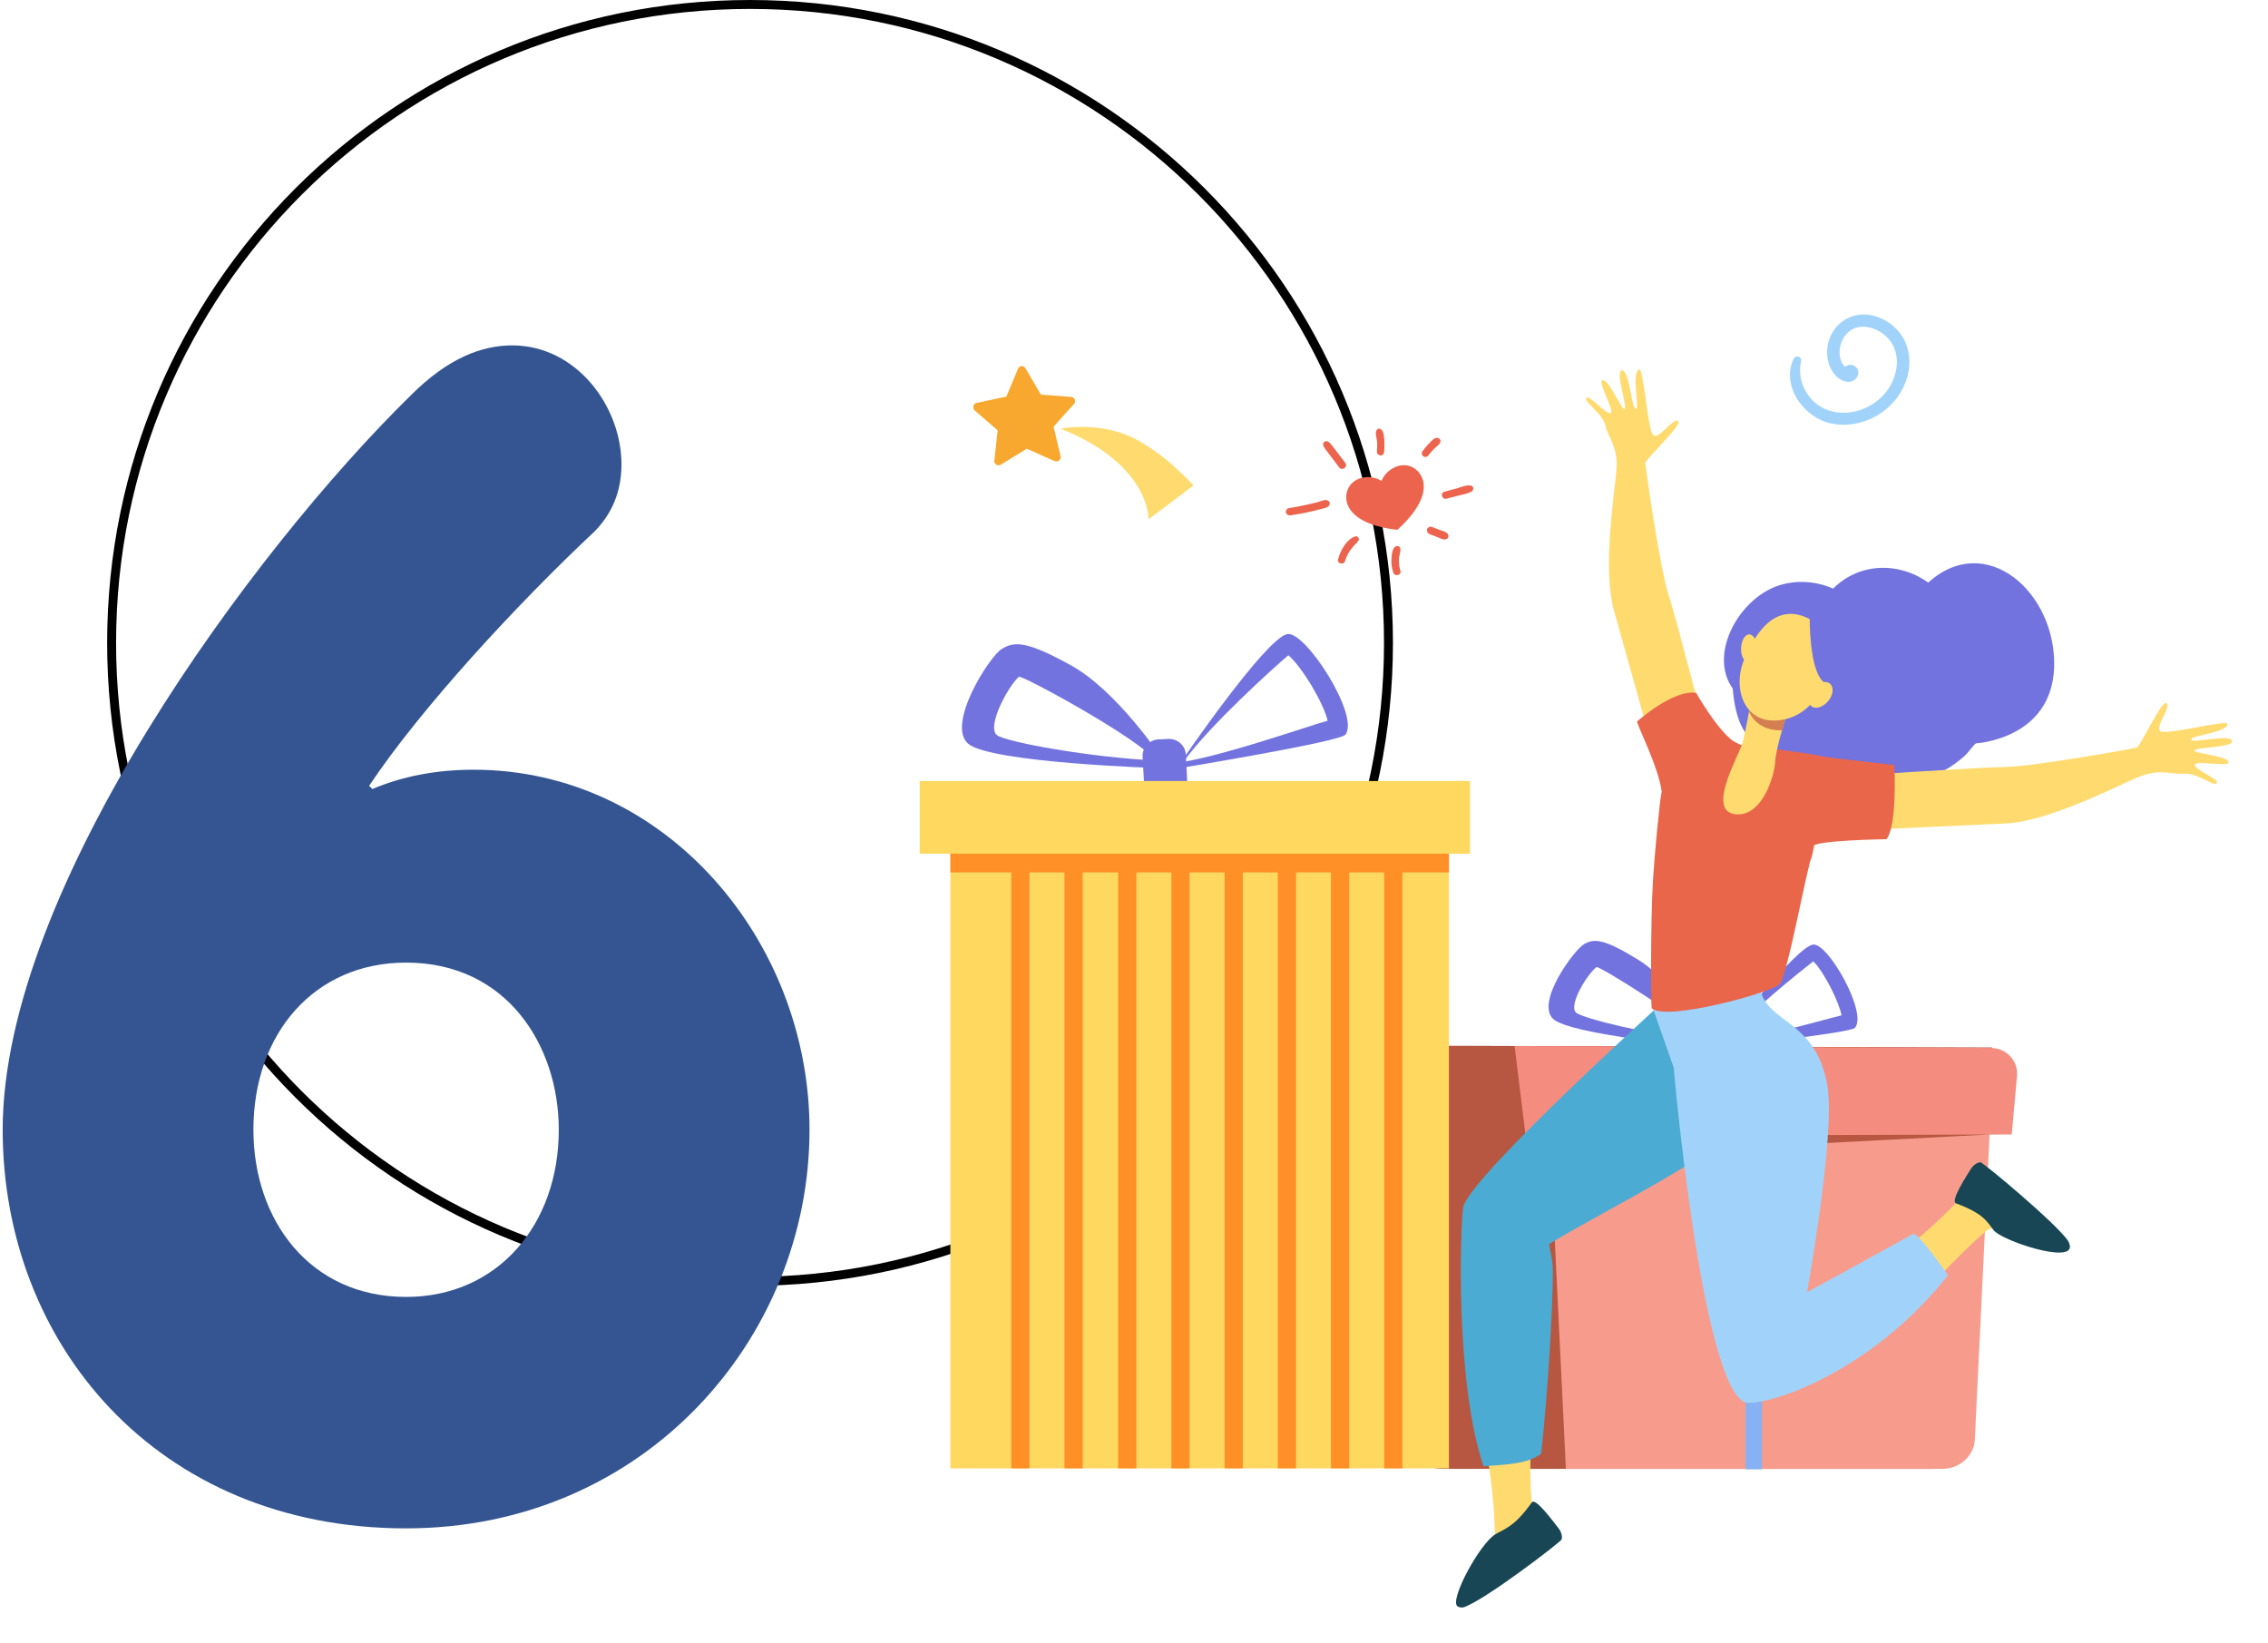 <?xml version="1.0" encoding="UTF-8"?> <svg xmlns="http://www.w3.org/2000/svg" width="254" height="184" viewBox="0 0 254 184" fill="none"> <path d="M155.5 72C155.5 111.488 123.488 143.5 84 143.5C44.512 143.5 12.5 111.488 12.5 72C12.5 32.512 44.512 0.5 84 0.5C123.488 0.5 155.5 32.512 155.5 72Z" stroke="black"></path> <path d="M90.66 126.52C90.66 105.46 74.64 86.2 53.04 86.2C48.9 86.2 45.12 86.92 41.7 88.36L41.34 88C47.1 79.36 57.9 67.66 66.54 59.56C68.52 57.58 69.6 55.06 69.6 52C69.6 45.52 64.56 38.68 57.36 38.68C53.94 38.68 50.16 40.12 46.02 44.26C28.38 61.54 0.3 99.52 0.3 126.52C0.3 150.46 17.58 171.16 45.48 171.16C72.12 171.16 90.66 149.92 90.66 126.52ZM62.58 126.52C62.58 137.14 55.74 145.24 45.48 145.24C34.68 145.24 28.38 136.6 28.38 126.52C28.38 115.72 35.22 107.8 45.48 107.8C56.82 107.8 62.58 117.16 62.58 126.52Z" fill="#345592"></path> <g clip-path="url(#clip0)" filter="url(#filter0_d)"> <path d="M150.719 49.859C150.719 49.859 151.108 48.672 152.516 48.212C153.779 47.8 154.945 48.527 155.334 49.69C155.771 51.023 155.091 52.985 152.492 55.336C148.995 54.948 147.319 53.736 146.882 52.404C146.518 51.241 147.052 49.981 148.315 49.569C149.699 49.133 150.719 49.859 150.719 49.859Z" fill="#EC644D"></path> <path d="M140.544 53.712C141.831 53.518 142.851 53.3 143.822 53.034C144.138 52.937 144.745 52.888 144.891 52.549C144.964 52.379 144.939 52.185 144.769 52.089C144.454 51.87 143.992 52.113 143.652 52.21C142.656 52.476 141.491 52.719 140.325 52.912C140.107 52.937 139.961 53.203 140.009 53.421C140.107 53.639 140.325 53.761 140.544 53.712Z" fill="#EC644D"></path> <path d="M157.98 51.846C158.466 51.725 158.952 51.604 159.413 51.483C159.875 51.362 160.433 51.289 160.822 51.023C161.113 50.829 161.04 50.392 160.652 50.368C160.166 50.32 159.656 50.538 159.195 50.683C158.709 50.804 158.223 50.95 157.762 51.071C157.276 51.192 157.47 51.968 157.98 51.846Z" fill="#EC644D"></path> <path d="M146.639 58.825C146.979 57.662 147.635 57.153 148.096 56.62C148.339 56.329 148.048 55.941 147.708 56.087C146.736 56.499 146.129 57.638 145.862 58.607C145.692 59.116 146.493 59.334 146.639 58.825Z" fill="#EC644D"></path> <path d="M152.832 59.915C152.687 59.431 152.638 58.922 152.687 58.413C152.735 58.098 153.099 57.153 152.492 57.153C151.934 57.153 151.861 58.098 151.837 58.51C151.788 59.043 151.861 59.6 152.031 60.109C152.201 60.618 153.002 60.424 152.832 59.915Z" fill="#EC644D"></path> <path d="M156.11 55.82C156.426 55.941 156.742 56.062 157.058 56.184C157.373 56.305 157.713 56.523 158.029 56.353C158.223 56.256 158.248 56.038 158.175 55.868C158.053 55.553 157.568 55.481 157.276 55.36C156.96 55.239 156.645 55.117 156.329 54.996C156.11 54.923 155.868 55.093 155.819 55.287C155.77 55.529 155.916 55.747 156.11 55.82Z" fill="#EC644D"></path> <path d="M146.639 47.799C144.963 45.619 144.988 45.594 144.721 45.449C144.453 45.304 144.113 45.546 144.186 45.837C144.259 46.127 144.259 46.079 146.008 48.381C146.153 48.575 146.469 48.526 146.615 48.381C146.809 48.211 146.785 47.969 146.639 47.799Z" fill="#EC644D"></path> <path d="M151.011 46.612C151.059 46.152 151.059 45.716 151.035 45.255C150.986 44.843 150.986 44.189 150.549 44.02C150.452 43.971 150.306 44.02 150.234 44.092C149.942 44.407 150.161 44.94 150.209 45.328C150.258 45.74 150.234 46.176 150.209 46.588C150.185 46.806 150.404 47 150.622 47C150.841 47.024 150.986 46.83 151.011 46.612Z" fill="#EC644D"></path> <path d="M157.325 45.401C157.349 45.207 157.155 45.061 156.985 45.037C156.62 44.989 156.28 45.425 156.038 45.667C155.77 45.934 155.528 46.249 155.285 46.564C155.163 46.758 155.26 47.024 155.43 47.121C155.649 47.242 155.868 47.145 155.989 46.976C156.888 45.813 157.252 45.91 157.325 45.401Z" fill="#EC644D"></path> <path d="M114.78 44.007C114.78 44.007 118.718 43.184 122.543 44.867C126.33 46.589 129.668 50.367 129.668 50.367L124.643 54.147C124.605 54.147 124.868 48.048 114.78 44.007Z" fill="#FFDB6F"></path> <path d="M114.781 47.112L113.993 43.782L116.281 41.238C116.543 40.939 116.356 40.49 115.981 40.452L112.568 40.191L110.843 37.235C110.656 36.898 110.168 36.935 110.018 37.272L108.706 40.415L105.368 41.126C104.993 41.201 104.881 41.687 105.143 41.949L107.731 44.194L107.356 47.599C107.318 47.973 107.731 48.235 108.068 48.048L110.993 46.252L114.106 47.636C114.481 47.786 114.856 47.487 114.781 47.112Z" fill="#F8A82F"></path> <path d="M199.018 101.785C197.031 102.16 188.978 112.552 188.978 112.552L188.71 113.248C188.71 113.248 203.259 111.695 203.742 111.105C205.192 109.445 200.682 101.463 199.018 101.785ZM189.086 112.712C191.716 109.445 197.783 104.677 199.071 103.66C200.253 104.785 201.971 108.213 202.239 109.713C200.575 110.088 193.327 112.23 189.086 112.712Z" fill="#7273DF"></path> <path d="M179.583 103.553C175.611 101.089 174.537 101.089 173.41 101.732C172.282 102.375 167.987 108.213 169.92 110.088C171.799 111.91 186.885 113.249 186.885 113.249L187.207 112.338C187.153 112.285 183.503 106.017 179.583 103.553ZM172.497 109.392C171.638 108.535 173.785 105.053 174.805 104.303C175.074 104.142 185.167 110.356 186.616 112.499C180.926 111.91 173.302 110.088 172.497 109.392Z" fill="#7273DF"></path> <path d="M186.939 115.927H187.798C188.657 115.927 189.301 115.284 189.301 114.481V112.07C189.301 111.267 188.603 110.624 187.798 110.624H186.939C186.08 110.624 185.436 111.267 185.436 112.07V114.481C185.436 115.284 186.133 115.927 186.939 115.927Z" fill="#7273DF"></path> <path d="M219.097 113.303L150.217 113.088C148.392 113.088 146.996 114.642 147.264 116.409L148.338 123.159H151.774L153.868 157.227C153.975 159.048 155.532 160.494 157.465 160.494H212.44L214.748 123.052H218.023L219.097 113.303Z" fill="#B75742"></path> <path d="M213.567 160.494H171.37L169.115 113.999H219.258L217.164 157.28C217.057 159.048 215.446 160.494 213.567 160.494Z" fill="#F79C8D"></path> <path d="M221.298 123.052L166.86 123.212L165.625 113.142L218.936 113.356C220.707 113.356 222.05 114.802 221.889 116.516L221.298 123.052Z" fill="#F48C7F"></path> <path d="M166.86 123.212L218.775 123.052L168.524 125.676L166.86 123.212Z" fill="#B75742"></path> <path d="M188.764 113.195H187.314V123.159H188.764V113.195Z" fill="#86B1F2"></path> <path d="M193.327 123.105H191.502V160.548H193.327V123.105Z" fill="#86B1F2"></path> <path d="M158.27 90.804H102.436V160.44H158.27V90.804Z" fill="#FED85F"></path> <path d="M111.294 90.804H109.254V160.44H111.294V90.804Z" fill="#FF8F27"></path> <path d="M117.253 90.804H115.213V160.44H117.253V90.804Z" fill="#FF8F27"></path> <path d="M123.267 90.804H121.227V160.44H123.267V90.804Z" fill="#FF8F27"></path> <path d="M129.226 90.804H127.186V160.44H129.226V90.804Z" fill="#FF8F27"></path> <path d="M135.185 90.804H133.145V160.44H135.185V90.804Z" fill="#FF8F27"></path> <path d="M141.144 90.804H139.104V160.44H141.144V90.804Z" fill="#FF8F27"></path> <path d="M147.103 90.804H145.063V160.44H147.103V90.804Z" fill="#FF8F27"></path> <path d="M153.063 90.804H151.022V160.44H153.063V90.804Z" fill="#FF8F27"></path> <path d="M158.27 90.804H102.436V93.697H158.27V90.804Z" fill="#FF8F27"></path> <path d="M140.124 67.021C137.654 67.611 128.42 81.109 128.42 81.109L128.098 82.02C128.098 82.02 146.083 79.074 146.674 78.27C148.338 76.181 142.11 66.486 140.124 67.021ZM128.528 81.323C131.588 77.092 138.728 70.717 140.285 69.378C141.842 70.717 144.258 74.788 144.687 76.717C142.647 77.252 133.789 80.413 128.528 81.323Z" fill="#7273DF"></path> <path d="M116.019 70.557C110.919 67.718 109.576 67.825 108.181 68.682C106.785 69.539 101.953 77.146 104.423 79.288C106.946 81.431 125.736 82.02 125.736 82.02L126.112 80.895C126.112 80.895 121.119 73.396 116.019 70.557ZM107.644 78.324C106.463 77.36 108.932 72.807 110.113 71.789C110.435 71.575 123.481 78.645 125.414 81.163C118.327 80.842 108.717 79.128 107.644 78.324Z" fill="#7273DF"></path> <path d="M126.112 85.448L127.186 85.394C128.206 85.341 129.011 84.484 128.957 83.466L128.796 80.466C128.743 79.448 127.83 78.698 126.81 78.752L125.736 78.805C124.716 78.859 123.911 79.716 123.964 80.734L124.126 83.734C124.179 84.751 125.092 85.501 126.112 85.448Z" fill="#7273DF"></path> <path d="M160.632 83.466H99V91.608H160.632V83.466Z" fill="#FED85F"></path> <path d="M196.837 36.252C195.487 39.245 198 42.725 200.962 43.399C204.225 44.147 207.75 42.351 209.175 39.358C210.712 36.102 209.512 32.773 206.4 31.538C203.4 30.378 200.587 32.511 200.625 35.541C200.662 37.711 202.237 39.021 203.325 38.722C204.15 38.497 204.45 37.412 203.662 36.963C203.325 36.776 202.912 36.851 202.65 37.075C201.975 36.551 201.675 34.943 202.612 33.633C203.812 31.912 206.25 32.548 207.45 33.895C208.987 35.579 208.575 38.086 207.3 39.807C205.95 41.603 203.475 42.613 201.262 42.089C198.75 41.528 197.175 38.983 197.7 36.477C197.85 35.915 197.062 35.691 196.837 36.252Z" fill="#A1D3FA"></path> <path d="M211.95 61.246C208.613 58.851 204.15 59.038 201.3 61.919C199.2 60.984 196.725 60.909 194.663 61.77C190.538 63.491 187.388 69.365 190.05 73.107C190.35 76.661 191.4 79.579 194.813 80.066C196.35 84.069 202.538 85.978 206.663 82.947C209.738 84.369 213.375 82.984 215.925 80.739C216.525 80.216 217.088 79.318 217.313 79.243C217.313 79.243 225.75 78.794 226.05 70.749C226.313 62.293 218.363 55.409 211.95 61.246Z" fill="#7273DF"></path> <path d="M167.513 156.806C167.25 160.435 167.475 163.765 167.55 164.177C167.588 164.364 168.075 165.187 168.113 165.374C166.65 169.49 163.425 171.323 160.575 172.445C161.663 170.462 163.463 168.33 163.425 167.806C163.388 166.983 163.35 163.279 162.45 158.415C164.475 158.714 165.525 157.629 167.513 156.806Z" fill="#FFDB6F"></path> <path d="M184.313 106.332L195.788 118.343C195.788 118.343 188.513 123.843 185.775 125.9C183.038 127.958 169.763 134.88 169.5 135.367C169.425 135.479 169.913 136.863 169.913 138.472C169.875 142.925 169.388 151.455 168.6 158.789C167.025 160.061 164.025 160.024 162.15 160.211C158.925 150.707 159.563 133.309 159.863 131.251C160.313 127.921 184.313 106.332 184.313 106.332Z" fill="#4BABD3"></path> <path d="M218.7 133.683C218.138 133.945 213.563 138.322 211.538 140.829C210.413 139.295 209.925 137.798 208.538 136.526C210.525 135.067 214.763 131.288 215.4 130.241C216.863 127.771 217.575 127.584 217.575 127.584C217.575 127.584 225.038 133.832 225.338 134.917C225.563 135.965 220.913 132.635 218.7 133.683Z" fill="#FFDB6F"></path> <path d="M215.063 130.764C214.388 130.502 216.263 127.659 216.675 126.985C217.125 126.237 217.688 126.162 217.8 126.162C218.138 126.2 226.463 133.159 227.625 134.992C227.7 135.104 227.813 135.441 227.813 135.516C228.075 137.574 220.125 134.917 219.263 133.758C218.475 132.71 218.063 131.887 215.063 130.764Z" fill="#184655"></path> <path d="M181.125 108.951L193.05 105.771C193.012 105.771 193.05 106.257 193.05 106.295C193.5 110.71 199.35 109.849 200.662 117.632C201.562 123.132 198.375 140.717 198.375 140.717C198.375 140.717 204.15 137.574 210.225 134.207C210.787 133.907 214.162 138.809 214.162 138.809C204.975 150.445 192.712 153.775 191.287 152.99C186.525 150.333 183.412 115.574 183.45 115.574C182.7 113.441 181.125 108.951 181.125 108.951Z" fill="#A1D3FA"></path> <path d="M203.138 82.91C203.138 82.91 217.35 81.937 220.5 81.899C223.65 81.862 234.863 79.841 235.275 79.729C235.725 79.617 238.125 74.266 238.65 74.753C239.175 75.239 237.263 77.447 237.975 77.896C238.688 78.345 245.513 76.549 245.475 77.073C245.4 78.083 241.313 78.345 241.388 78.831C241.425 79.318 245.625 78.158 245.963 78.944C246.338 79.729 241.913 79.654 241.763 80.029C241.613 80.403 245.925 80.665 245.55 81.45C245.363 81.862 241.725 81.114 241.8 81.675C241.875 82.236 244.538 83.246 244.275 83.695C244.013 84.182 242.138 82.535 240.638 82.648C239.138 82.76 238.013 82.049 235.688 82.947C233.363 83.845 225.638 87.998 220.538 88.223C215.438 88.447 204.225 88.971 204.225 88.971L203.138 82.91Z" fill="#FFDB6F"></path> <path d="M187.35 79.318C187.35 79.318 183.825 65.549 182.85 62.555C181.875 59.562 180.3 48.3 180.263 47.888C180.225 47.439 184.575 43.473 183.938 43.137C183.3 42.8 181.8 45.269 181.163 44.745C180.525 44.222 180.075 37.187 179.588 37.374C178.65 37.786 179.663 41.715 179.213 41.79C178.725 41.902 178.538 37.599 177.675 37.487C176.813 37.374 178.275 41.528 177.938 41.79C177.638 42.051 176.025 38.048 175.388 38.647C175.05 38.983 176.888 42.164 176.363 42.276C175.8 42.388 174 40.181 173.663 40.555C173.288 40.966 175.425 42.201 175.8 43.66C176.138 45.12 177.188 45.98 177.038 48.45C176.888 50.919 175.388 59.562 176.775 64.464C178.163 69.365 181.163 80.141 181.163 80.141L187.35 79.318Z" fill="#FFDB6F"></path> <path d="M181.125 94.508C181.275 92.039 181.875 85.454 182.1 84.668C181.763 82.049 179.7 77.971 179.325 76.811C179.325 76.811 183.375 73.181 185.963 73.593C185.963 73.593 188.213 77.597 190.088 78.981C190.125 78.981 190.763 79.392 191.063 79.43C193.05 79.692 199.95 80.44 201.188 81.001L198.9 92.002C198.45 92.6 196.2 105.284 195.3 106.22C194.4 107.155 182.625 110.41 180.975 108.914C180.9 108.876 180.825 99.485 181.125 94.508Z" fill="#E9664B"></path> <path d="M197.625 80.739C197.963 80.627 198.713 80.552 199.763 80.702C202.875 81.076 208.163 81.675 208.163 81.675C208.163 81.675 208.5 88.522 207.263 89.981C207.263 89.981 198.863 90.093 199.013 90.842L197.625 80.739Z" fill="#E9664B"></path> <path d="M196.125 75.988C196.125 75.988 194.888 79.729 194.813 81.263C194.738 82.797 193.388 87.587 190.275 87.175C187.2 86.763 190.575 80.889 191.063 79.43C191.55 77.971 192.263 73.406 192.263 73.406L196.125 75.988Z" fill="#FFDB6F"></path> <path d="M191.888 75.726C192.113 74.491 192.263 73.443 192.263 73.443L196.125 76.025C196.125 76.025 195.863 76.773 195.6 77.784C193.725 77.858 192.488 76.998 191.888 75.726Z" fill="#D47E52"></path> <path d="M199.125 65.586C199.125 65.586 200.588 66.746 200.888 68.804C201.188 70.899 199.8 75.95 195.525 76.624C191.25 77.297 190.013 72.957 191.325 69.889C192.6 66.821 195 63.042 199.125 65.586Z" fill="#FFDB6F"></path> <path d="M190.987 68.579C190.95 69.44 191.325 70.151 191.812 70.188C192.3 70.188 192.712 69.515 192.75 68.654C192.787 67.793 192.412 67.082 191.925 67.045C191.437 67.008 191.025 67.719 190.987 68.579Z" fill="#FFDB6F"></path> <path d="M167.55 164.252C167.963 163.653 169.988 166.459 170.475 167.058C171.038 167.731 170.925 168.293 170.888 168.405C170.775 168.704 162.075 175.364 159.9 176C159.675 176.075 159.3 175.963 159.225 175.888C158.288 175.177 161.775 168.779 163.5 167.806C164.588 167.17 165.638 166.946 167.55 164.252Z" fill="#184655"></path> <path d="M198.675 65.249C198.675 65.249 198.6 71.086 200.25 72.396C201.9 73.668 200.775 76.137 200.775 76.137C200.775 76.137 203.213 70.45 202.088 68.355C200.925 66.222 198.675 65.249 198.675 65.249Z" fill="#7273DF"></path> <path d="M199.088 73.069C198.488 73.743 198.375 74.641 198.825 75.052C199.275 75.464 200.1 75.239 200.7 74.566C201.3 73.892 201.413 72.994 200.963 72.583C200.513 72.171 199.65 72.396 199.088 73.069Z" fill="#FFDB6F"></path> </g> <defs> <filter id="filter0_d" x="99" y="26" width="155" height="158" filterUnits="userSpaceOnUse" color-interpolation-filters="sRGB"> <feFlood flood-opacity="0" result="BackgroundImageFix"></feFlood> <feColorMatrix in="SourceAlpha" type="matrix" values="0 0 0 0 0 0 0 0 0 0 0 0 0 0 0 0 0 0 127 0"></feColorMatrix> <feOffset dx="4" dy="4"></feOffset> <feGaussianBlur stdDeviation="2"></feGaussianBlur> <feColorMatrix type="matrix" values="0 0 0 0 0 0 0 0 0 0 0 0 0 0 0 0 0 0 0.25 0"></feColorMatrix> <feBlend mode="normal" in2="BackgroundImageFix" result="effect1_dropShadow"></feBlend> <feBlend mode="normal" in="SourceGraphic" in2="effect1_dropShadow" result="shape"></feBlend> </filter> <clipPath id="clip0"> <rect width="147" height="150" fill="white" transform="translate(99 26)"></rect> </clipPath> </defs> </svg> 